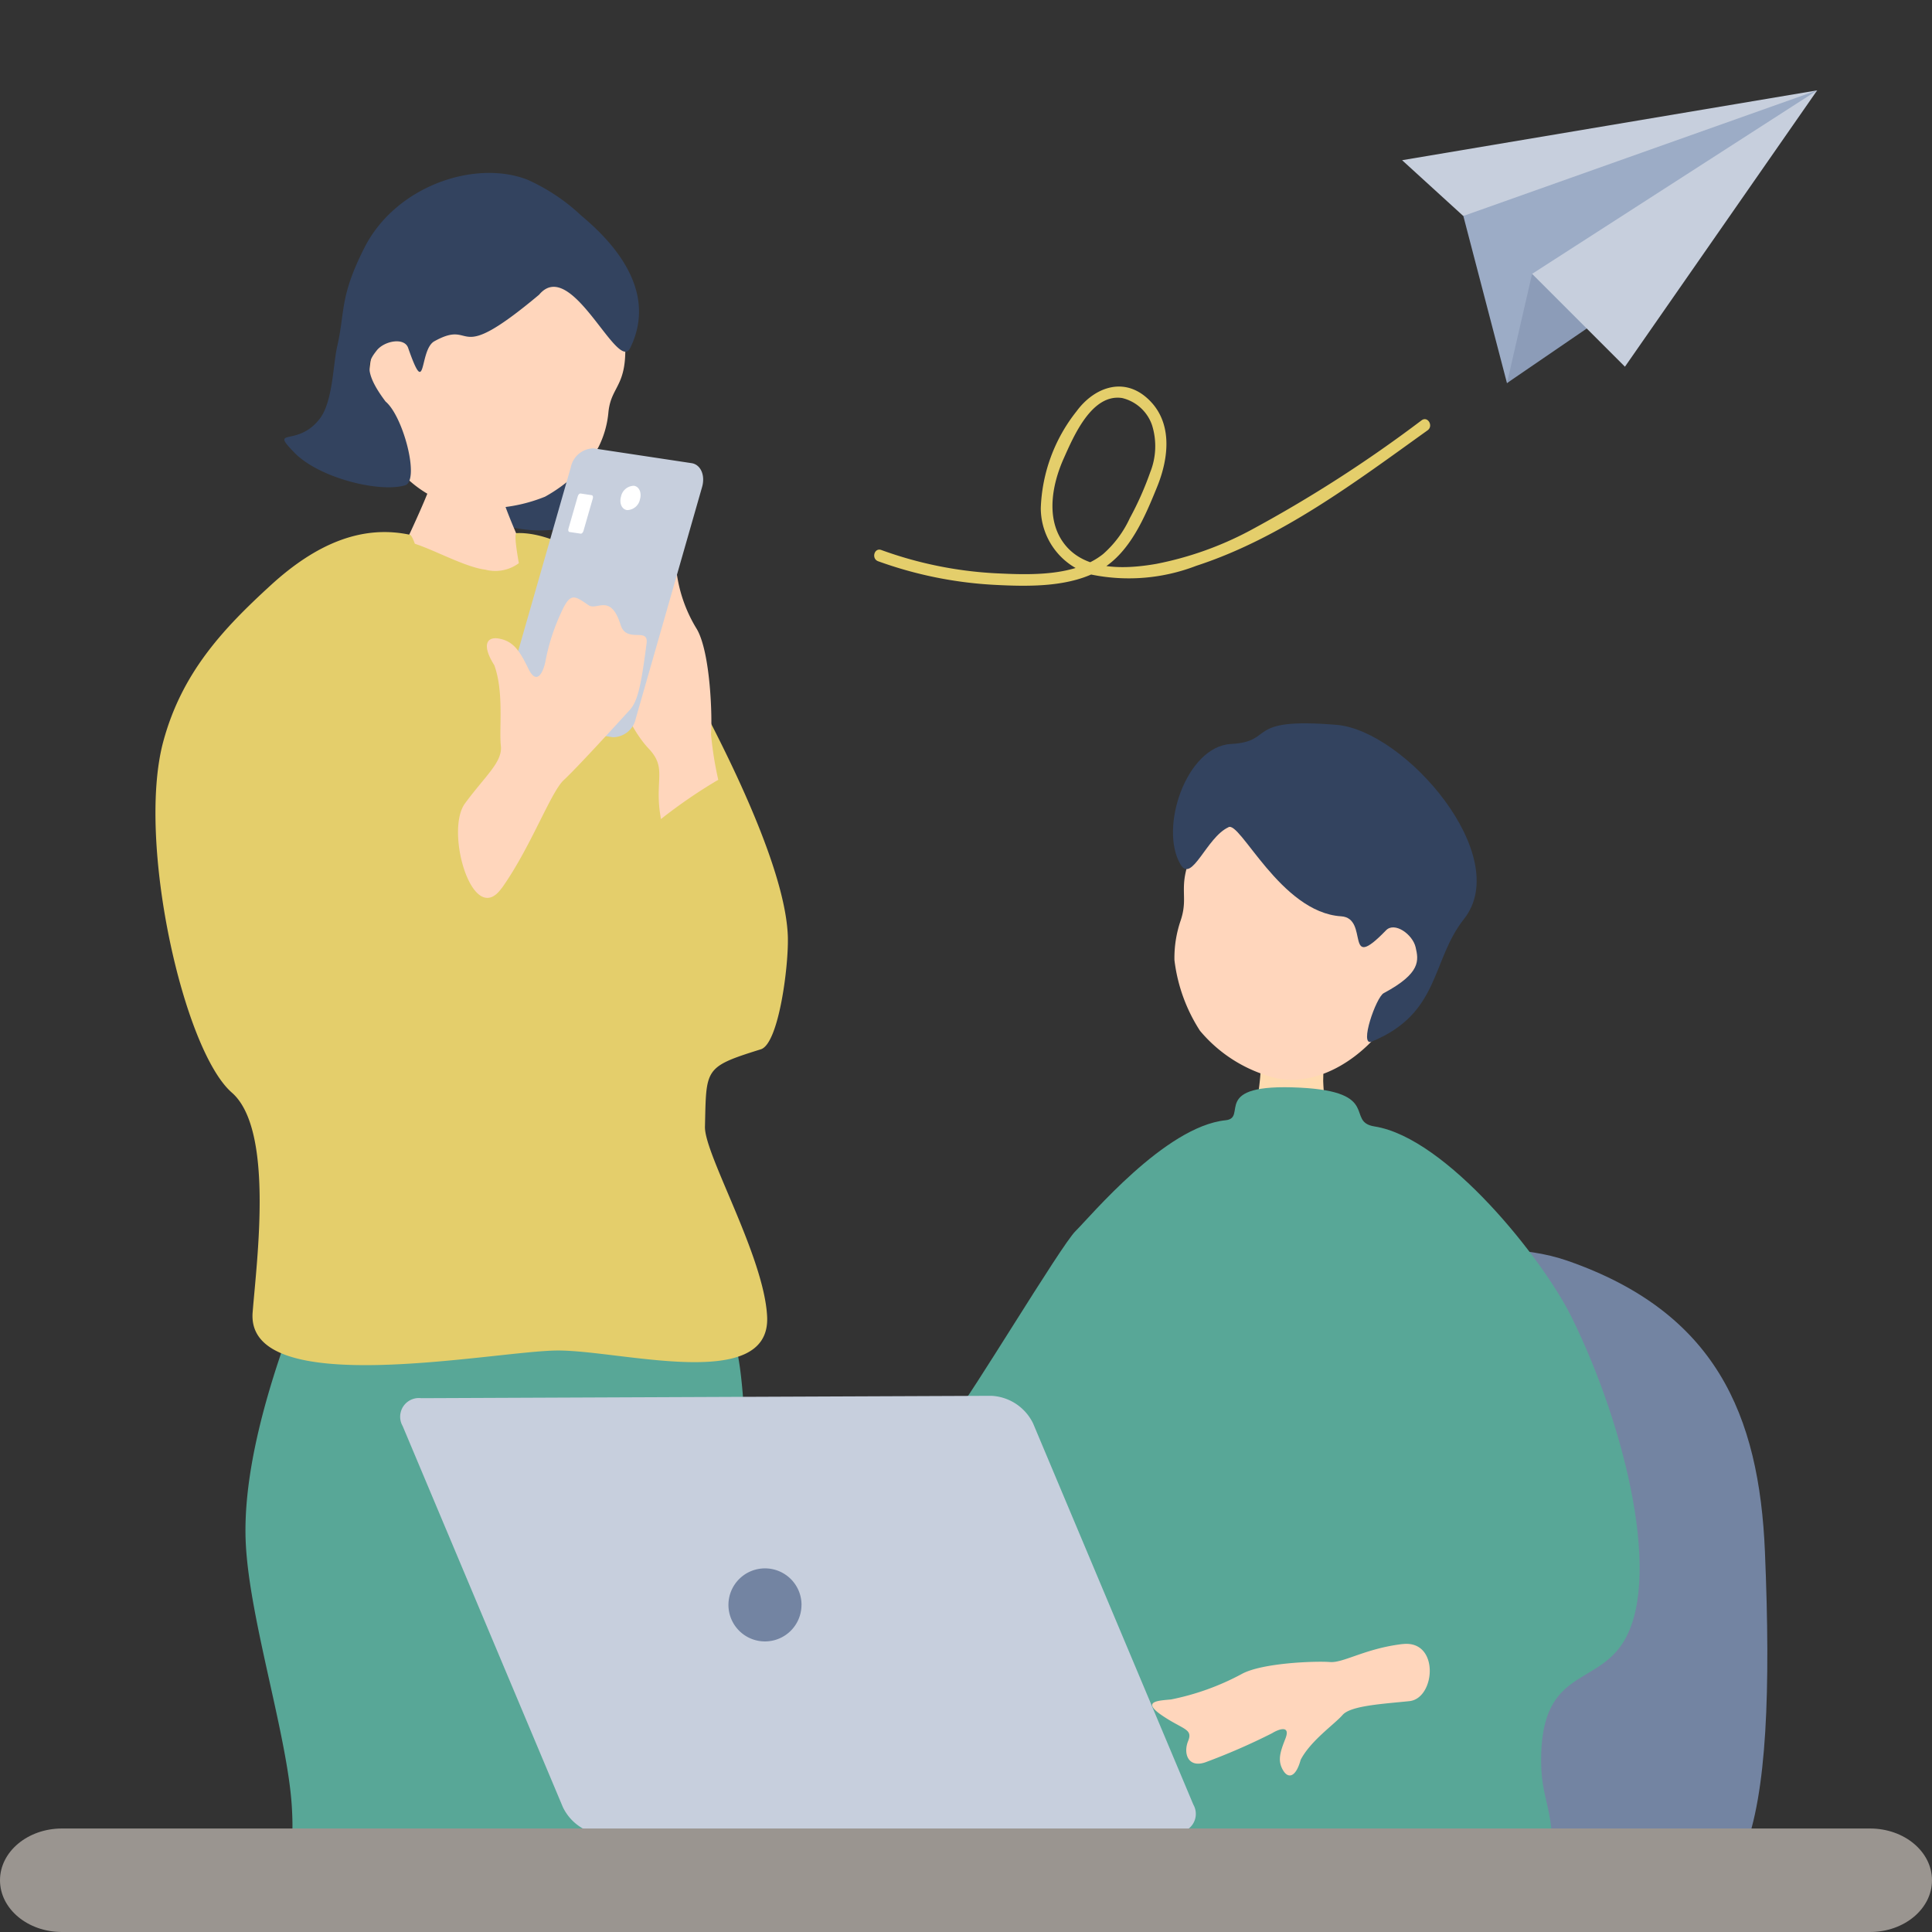 <svg xmlns="http://www.w3.org/2000/svg" xmlns:xlink="http://www.w3.org/1999/xlink" width="124" height="124" viewBox="0 0 124 124">
  <rect x="0" y="0" width="124" height="124" fill="#333333" stroke="none"/>
  <defs>
    <clipPath id="clip-path">
      <rect id="長方形_106197" data-name="長方形 106197" width="124" height="118.2" fill="none"/>
    </clipPath>
  </defs>
  <g id="h1-ppl" transform="translate(-607 -6255)">
    <rect id="長方形_92222" data-name="長方形 92222" width="124" height="124" transform="translate(607 6255)" fill="#f7f7f5" opacity="0"/>
    <g id="グループ_67516" data-name="グループ 67516" transform="translate(607 6260.8)">
      <g id="グループ_67518" data-name="グループ 67518" clip-path="url(#clip-path)">
        <path id="パス_12404" data-name="パス 12404" d="M37.057,27.676c-1.965,1.242-5.925.258-7.419-1.059-3.187-2.81,4.477-3.645,5.5-5.106.749-1.069,1.567-.341,2.149,1.744.181.645-1.521,1.654.069,2.9.9.7,1.553.755-.3,1.518" fill="#33435f"/>
        <path id="パス_12405" data-name="パス 12405" d="M24.043,21.418a7.406,7.406,0,0,0,5.024,5.189,10.206,10.206,0,0,0,5.916-.529,9.784,9.784,0,0,0,3.4-3.126,6.188,6.188,0,0,0,.667-2.291c.186-1.9,1.464-1.589.972-5.621-.149-1.225-1.468-6.984-6.744-8.452-4.638-1.29-11.252,8.668-9.239,14.83" fill="#ffd6bc"/>
        <path id="パス_12406" data-name="パス 12406" d="M34.6,13.116c2.072-2.485,5.039,5.06,5.845,3.423,1.739-3.532-.856-6.6-3.128-8.492a12.5,12.5,0,0,0-3.456-2.311c-3.376-1.318-8.475.4-10.481,4.38-1.6,3.167-1.218,4.051-1.74,6.325-.268,1.166-.275,3.547-1.123,4.641-1.444,1.865-3.262.484-1.614,2.179,1.558,1.6,5.409,2.575,7.088,2.09.976-.281-.1-4.426-1.242-5.377-1.52-2.012-1.064-2.643-.578-3.271s1.781-.87,2.023-.177c1.2,3.444.687.129,1.685-.424,2.71-1.5,1.076,1.74,6.721-2.986" fill="#33435f"/>
        <path id="パス_12407" data-name="パス 12407" d="M28.192,22.967c.193.005,2.715.269,2.957.252.084.436,1.167,3.145,1.362,3.693a36.956,36.956,0,0,0,3.25,6.5c-2.865,2.474-10.8,3.384-12.614,1.02.513-.251,4.266-8.16,4.512-9.2.18-.763.525-1.973.533-2.262" fill="#ffd6bc"/>
        <path id="パス_12408" data-name="パス 12408" d="M23.147,70.813a31.076,31.076,0,0,0,16.722-1.13c4.318-1.431,6.156,7.63,7.055,9.906s.829,6.283,1.3,13.523c.412,6.272.812,18.856.489,22.648s-1.524-3.614-1.792-1.253c-.4,3.527-8.59,1.818-13.464,2.065s-14.143,1.544-14.886-2.39.418.556.163-3.962-2.724-12.051-2.96-16.982c-.3-6.263,2.975-14.045,3.611-15.93s.625-7.174,3.759-6.495" fill="#58a797"/>
        <path id="パス_12409" data-name="パス 12409" d="M49.236,78.7c-.186-3.848-4.033-10.421-3.99-12.18.091-3.751-.078-3.828,3.588-4.974,1.162-.363,1.805-5.468,1.729-7.307-.25-5.991-7.244-17.878-8-19.244-1.968-3.544-6.449-6.7-9.405-6.579-.142.006-.066.743.143,1.93a2.534,2.534,0,0,1-2.154.416c-1.272-.159-3.244-1.252-4.52-1.662-.129-.352-.24-.56-.32-.578-3.088-.657-6.026.584-8.916,3.227-3.046,2.786-5.71,5.6-6.91,10.04-1.72,6.36,1.272,19.807,4.4,22.538,2.7,2.357,1.61,10.644,1.334,14.1-.458,5.721,15.487,2.479,19.545,2.452S49.473,83.608,49.236,78.7" fill="#e4ce6b"/>
        <path id="パス_12410" data-name="パス 12410" d="M45.634,41.312c.087-1.016-.024-5.176-.9-6.719a9.226,9.226,0,0,1-1.275-3.436c-.349-2.291-1.315-1.714-1.345-.3-.049,2.337.062,2.832-.481,3.591-.316.44-1.251.846-1.732,1.784-1.073,1.616.59,4.814,1.73,6.012,1.106,1.163.491,1.86.69,3.834.015.148.052.39.1.691A33.164,33.164,0,0,1,46.1,44.248a22.5,22.5,0,0,1-.467-2.936" fill="#ffd6bc"/>
        <path id="パス_12411" data-name="パス 12411" d="M40.808,40.307a1.511,1.511,0,0,1-1.462,1.211l-6.286-.95c-.588-.089-.892-.779-.676-1.533l4.253-14.848a1.51,1.51,0,0,1,1.461-1.21l6.287.949c.588.089.892.779.676,1.534Z" fill="#c7cfdd"/>
        <path id="パス_12412" data-name="パス 12412" d="M41.074,26.251a.854.854,0,0,1-.831.688c-.336-.05-.508-.441-.384-.871a.856.856,0,0,1,.831-.689c.335.051.507.441.384.872" fill="#fff"/>
        <path id="パス_12413" data-name="パス 12413" d="M37.447,28.278c-.03.106-.11.184-.177.174l-.719-.108c-.068-.011-.1-.106-.067-.211l.6-2.085c.03-.106.11-.184.177-.174l.719.108c.067.01.1.1.067.211Z" fill="#fff"/>
        <path id="パス_12414" data-name="パス 12414" d="M32.2,51.21c1.844-2.584,3.142-6.155,3.975-6.934s2.924-3.061,4.258-4.525c.543-.6.746-1.819,1.066-4.256.142-1.078-1.288.029-1.667-1.19-.639-2.052-1.521-.892-2.059-1.262-.931-.641-1.176-.844-1.789.543a13.074,13.074,0,0,0-.969,3.022c-.127.682-.546,1.654-1.1.515S32.973,35.392,32.1,35.2s-1.2.392-.376,1.693c.633,1.714.3,4.127.422,5.169s-.984,1.913-2.3,3.7.5,8.032,2.345,5.448" fill="#ffd6bc"/>
        <path id="パス_12415" data-name="パス 12415" d="M81.316,78.687c5.409-3.2,13.645-5.532,19.3-3.565,9.475,3.3,12.293,9.834,12.662,18.685s.13,15.521-1.345,19.209-22.708,1.225-30.084,1.594-29.087,2.789-22.911-1.793c11.1-8.237,15.32-7.941,14.854-15.012s3.1-16.168,7.524-19.118" fill="#7384a2"/>
        <path id="パス_12416" data-name="パス 12416" d="M81.437,60.709c.223,0,3.146.209,3.424.183a25.3,25.3,0,0,1,.064,2.672c.062,1.844.584,4.61-.092,5.317-1.075.984-3.5.984-4.272-.461-.43-.707.215-3.6.333-5.241.061-.851.543-2.156.543-2.47" fill="#ffdbb0"/>
        <path id="パス_12417" data-name="パス 12417" d="M78.661,66.1c1.488-.153-1.1-2.391,4.782-2.092,5.254.267,2.888,2.192,4.781,2.49,4.615.729,10.8,8.494,12.651,12.253,3.487,7.073,5.906,17.085,3.2,21.019-1.822,2.651-5.2,1.638-5.163,7.5.019,3.008,1.217,3.175.468,8.54-.161,1.155-14.049.439-15.739-.6-1.365-.837-9.983-.19-12.153,0s-7.774.151-7.969-2.391c-.443-5.76,4.726-7.886,5.17-11.051s.991-7.358.014-8.141c-1.07-.857-4.857,4.174-9.492,2.809-3.071-.9,1.061-10.352,2-11.359s6.891-10.958,7.821-11.865S74.776,66.5,78.661,66.1" fill="#58a797"/>
        <path id="パス_12418" data-name="パス 12418" d="M90.018,99.718c-2.395.284-3.795,1.226-4.658,1.155s-4.4.041-5.7.788a16.3,16.3,0,0,1-4.495,1.613c-.822.079-1.932.107-.584,1.026s2,.85,1.676,1.643-.006,1.736,1.086,1.373a40.855,40.855,0,0,0,4.3-1.873c.447-.277,1.209-.538.853.358s-.494,1.409-.158,2,.834.476,1.142-.653c.64-1.232,2.166-2.277,2.69-2.879s2.615-.71,4.291-.887,1.948-3.945-.445-3.661" fill="#ffd6bc"/>
        <path id="パス_12419" data-name="パス 12419" d="M88.566,60.45c-2.1,2.486-4.692,3.376-6.609,2.958a9.2,9.2,0,0,1-4.942-3.055,10.69,10.69,0,0,1-1.637-4.534,7.427,7.427,0,0,1,.4-2.542c.651-1.952-.6-2.191,1.556-5.95.655-1.141,1.573-3.715,6.81-2.9,4.6.715,13.159,8.663,4.423,16.024" fill="#ffd6bc"/>
        <path id="パス_12420" data-name="パス 12420" d="M78.833,47.3c-1.406.656-2.338,3.61-3.062,2.388-1.4-2.353.386-7.584,3.228-7.737,2.923-.157.773-1.725,6.785-1.229,4.384.362,11.382,8.417,8.177,12.463-2.121,2.678-1.508,6.055-5.926,7.868-.825.338.291-2.878.781-3.114,2.4-1.284,2.235-2.108,2.042-2.942s-1.351-1.656-1.9-1.087c-2.735,2.829-1.031-.783-2.882-.9-3.886-.243-6.51-6.2-7.242-5.712" fill="#33435f"/>
        <path id="パス_12421" data-name="パス 12421" d="M76.591,110.023a1.2,1.2,0,0,1-1.187,1.789l-36.591.152a3.145,3.145,0,0,1-2.685-1.774L25.843,85.727a1.2,1.2,0,0,1,1.188-1.789l36.591-.152a3.146,3.146,0,0,1,2.685,1.774Z" fill="#c7cfdd"/>
        <path id="パス_12422" data-name="パス 12422" d="M51.441,97.206A2.344,2.344,0,1,1,49.1,94.862a2.343,2.343,0,0,1,2.344,2.344" fill="#7384a2"/>
        <path id="パス_12423" data-name="パス 12423" d="M124,114.879c0,1.834-1.781,3.321-3.977,3.321H3.977c-2.2,0-3.977-1.487-3.977-3.321s1.781-3.322,3.977-3.322H120.023c2.2,0,3.977,1.487,3.977,3.322" fill="#9a9590"/>
        <path id="パス_12424" data-name="パス 12424" d="M93.916,8.062,89.99,4.482,116.629,0,103.31,7.151Z" fill="#c7cfdd"/>
        <path id="パス_12425" data-name="パス 12425" d="M96.72,18.787l-2.8-10.726L116.629,0,104.151,12.267Z" fill="#9cacc6"/>
        <path id="パス_12426" data-name="パス 12426" d="M98.333,11.777l-1.612,7.01,5.117-3.5-.28-3.505Z" fill="#8c9cb8"/>
        <path id="パス_12427" data-name="パス 12427" d="M98.333,11.777l5.959,5.959L116.63,0Z" fill="#c7cfdd"/>
        <path id="パス_12428" data-name="パス 12428" d="M56.364,30.223a25.929,25.929,0,0,0,7.429,1.512c2.221.117,4.945.178,6.919-1.01,1.84-1.108,2.779-3.372,3.554-5.276s1.033-4.264-.7-5.749c-1.54-1.319-3.372-.593-4.463.887A10.573,10.573,0,0,0,66.8,26.824a4.442,4.442,0,0,0,3.239,4.252,12.037,12.037,0,0,0,6.743-.562c5.451-1.775,10.235-5.394,14.844-8.695.389-.278.015-.929-.379-.647a85.375,85.375,0,0,1-11.057,7.1,21.545,21.545,0,0,1-5.972,2.118c-1.861.324-4.353.467-5.74-1.08-1.414-1.579-.991-3.939-.2-5.7.632-1.41,1.79-4.156,3.739-3.864a2.686,2.686,0,0,1,1.923,1.741,4.508,4.508,0,0,1-.118,3.027,20.177,20.177,0,0,1-1.31,2.946,6.91,6.91,0,0,1-1.712,2.3c-1.817,1.451-4.69,1.342-6.885,1.235A25.284,25.284,0,0,1,56.563,29.5c-.454-.164-.65.56-.2.723" fill="#e4ce6b"/>
      </g>
    </g>
  </g>
</svg>
